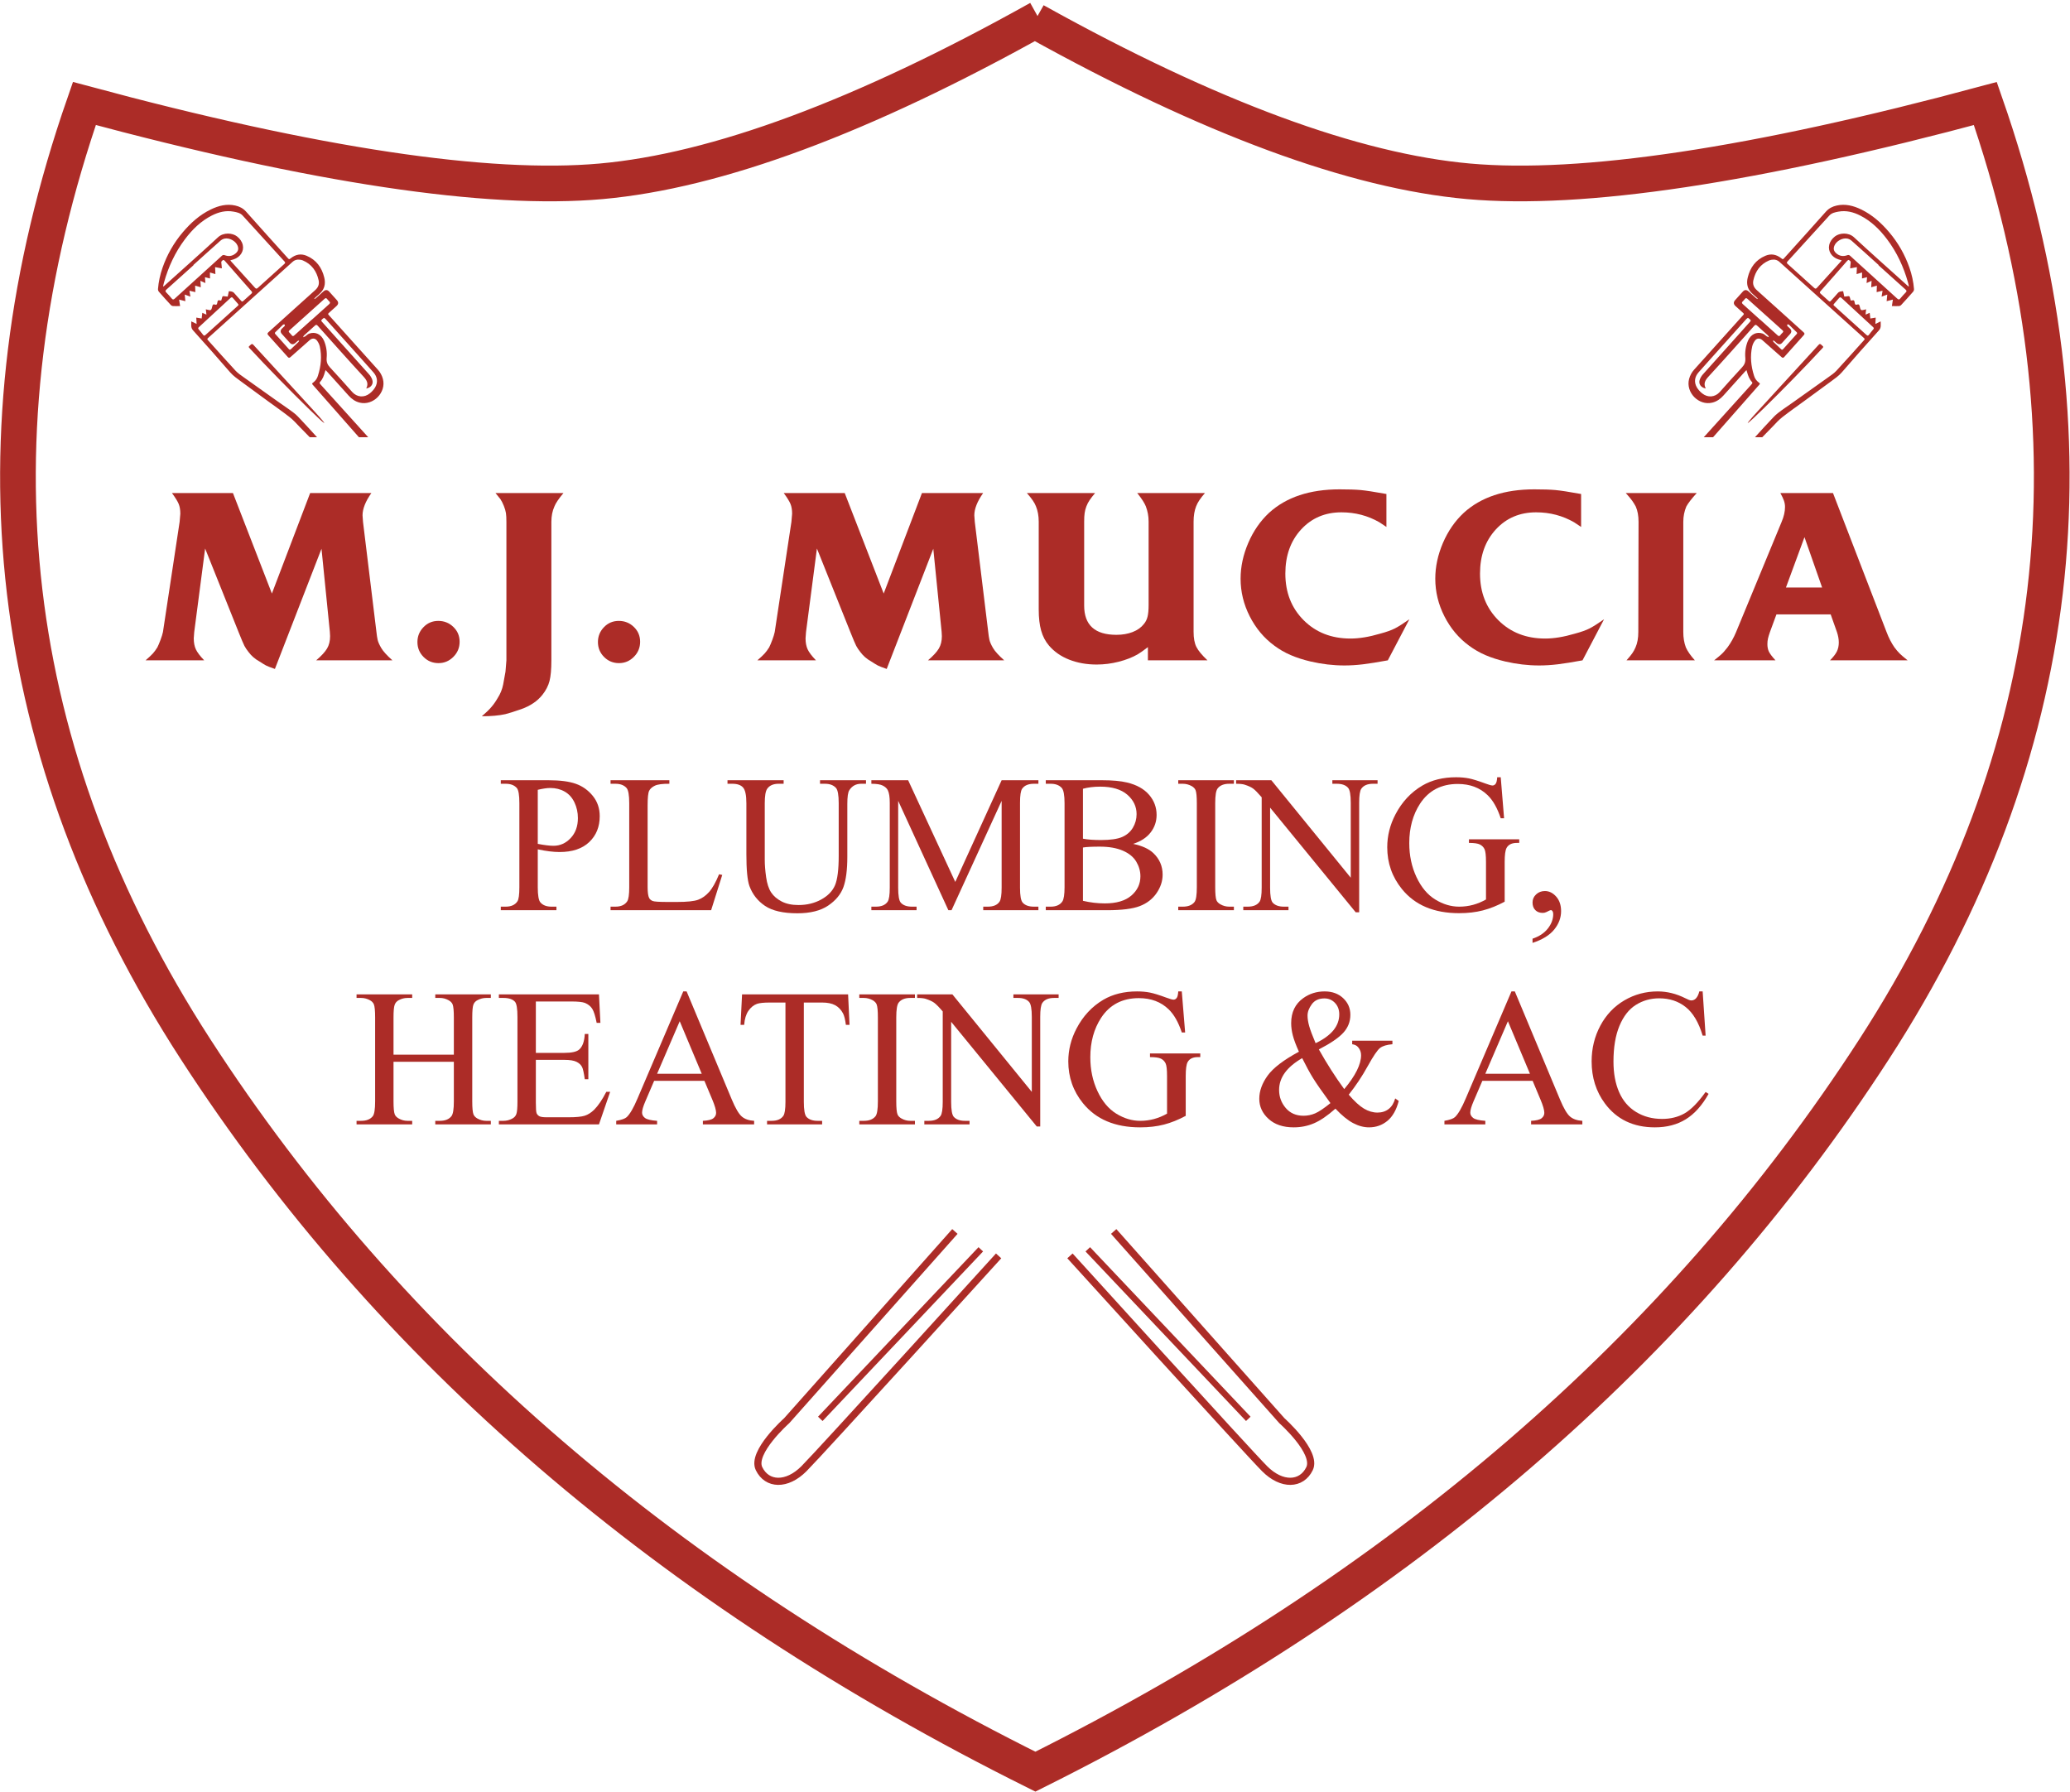 <svg width="134" height="116" viewBox="0 0 134 116" fill="none" xmlns="http://www.w3.org/2000/svg">
<g clip-path="url(#clip0_1002_50)">
<path fill-rule="evenodd" clip-rule="evenodd" d="M66.99 1.343L67.073 1.39C78.336 7.645 87.672 11.076 95.07 11.736C102.417 12.391 113.568 10.729 128.52 6.702C136.07 28.412 133.675 48.813 121.325 67.905C108.787 87.284 90.682 102.868 67.025 114.674C43.297 102.868 25.192 87.284 12.655 67.905C0.304 48.812 -2.091 28.409 5.462 6.699C20.413 10.729 31.563 12.391 38.91 11.736C46.383 11.069 55.833 7.576 67.25 1.199L66.99 1.343Z" stroke="#AC2C27" stroke-width="2.31"/>
<path d="M9.422 42.742C9.642 42.552 9.8 42.404 9.895 42.299C9.99 42.194 10.087 42.061 10.187 41.901C10.247 41.781 10.315 41.621 10.39 41.421C10.465 41.22 10.518 41.05 10.548 40.91L11.628 33.777L11.673 33.251C11.673 33.001 11.638 32.791 11.568 32.62C11.498 32.45 11.353 32.215 11.133 31.915H15.08L17.601 38.417L20.077 31.915H24.039C23.659 32.455 23.469 32.936 23.469 33.356L23.499 33.777L24.369 40.91C24.389 41.1 24.414 41.266 24.444 41.406C24.474 41.546 24.552 41.724 24.677 41.939C24.802 42.154 25.044 42.422 25.404 42.742H20.467C20.807 42.452 21.042 42.197 21.172 41.976C21.303 41.756 21.368 41.491 21.368 41.18L21.353 40.895L20.812 35.519L17.796 43.298C17.506 43.198 17.313 43.123 17.218 43.073C17.123 43.023 16.976 42.932 16.776 42.802C16.505 42.652 16.28 42.457 16.1 42.217C15.98 42.066 15.887 41.929 15.822 41.804C15.758 41.678 15.635 41.391 15.455 40.94L13.279 35.504L12.573 40.91L12.543 41.316C12.543 41.596 12.588 41.834 12.679 42.029C12.769 42.224 12.949 42.462 13.219 42.742H9.422Z" fill="#AC2C27"/>
<path d="M27.022 41.556C27.022 41.185 27.152 40.865 27.413 40.595C27.673 40.324 27.993 40.189 28.373 40.189C28.753 40.189 29.078 40.319 29.348 40.58C29.619 40.84 29.753 41.16 29.753 41.541C29.753 41.921 29.619 42.247 29.348 42.517C29.078 42.787 28.758 42.922 28.388 42.922C28.008 42.922 27.685 42.79 27.42 42.524C27.155 42.259 27.022 41.936 27.022 41.556Z" fill="#AC2C27"/>
<path d="M31.191 46.361C31.451 46.141 31.656 45.943 31.806 45.768C31.957 45.593 32.092 45.4 32.212 45.19C32.392 44.91 32.512 44.614 32.572 44.304L32.722 43.478L32.782 42.742V33.777C32.782 33.536 32.772 33.349 32.752 33.214C32.732 33.078 32.687 32.923 32.617 32.748C32.547 32.573 32.472 32.425 32.392 32.305C32.382 32.295 32.277 32.165 32.077 31.915H36.474C36.163 32.285 35.968 32.575 35.888 32.786C35.758 33.076 35.693 33.406 35.693 33.777V42.742C35.693 43.323 35.653 43.768 35.573 44.079C35.493 44.389 35.338 44.69 35.108 44.98C34.788 45.38 34.338 45.686 33.757 45.896C33.267 46.066 32.917 46.176 32.707 46.226C32.297 46.316 31.791 46.361 31.191 46.361Z" fill="#AC2C27"/>
<path d="M38.707 41.556C38.707 41.185 38.837 40.865 39.097 40.595C39.357 40.324 39.677 40.189 40.057 40.189C40.438 40.189 40.763 40.319 41.033 40.58C41.303 40.84 41.438 41.16 41.438 41.541C41.438 41.921 41.303 42.247 41.033 42.517C40.763 42.787 40.443 42.922 40.072 42.922C39.692 42.922 39.37 42.79 39.105 42.524C38.839 42.259 38.707 41.936 38.707 41.556Z" fill="#AC2C27"/>
<path d="M49.026 42.742C49.246 42.552 49.403 42.404 49.498 42.299C49.593 42.194 49.691 42.061 49.791 41.901C49.851 41.781 49.919 41.621 49.994 41.421C50.069 41.22 50.121 41.05 50.151 40.91L51.232 33.777L51.277 33.251C51.277 33.001 51.242 32.791 51.172 32.62C51.102 32.45 50.957 32.215 50.736 31.915H54.683L57.205 38.417L59.681 31.915H63.642C63.262 32.455 63.072 32.936 63.072 33.356L63.102 33.777L63.973 40.91C63.993 41.1 64.018 41.266 64.048 41.406C64.078 41.546 64.155 41.724 64.28 41.939C64.405 42.154 64.648 42.422 65.008 42.742H60.071C60.411 42.452 60.646 42.197 60.776 41.976C60.906 41.756 60.971 41.491 60.971 41.18L60.956 40.895L60.416 35.519L57.4 43.298C57.109 43.198 56.917 43.123 56.822 43.073C56.727 43.023 56.579 42.932 56.379 42.802C56.109 42.652 55.884 42.457 55.704 42.217C55.584 42.066 55.491 41.929 55.426 41.804C55.361 41.678 55.239 41.391 55.059 40.94L52.883 35.504L52.177 40.91L52.147 41.316C52.147 41.596 52.192 41.834 52.282 42.029C52.372 42.224 52.552 42.462 52.822 42.742H49.026Z" fill="#AC2C27"/>
<path d="M66.476 31.915H70.888C70.738 32.095 70.62 32.247 70.535 32.373C70.45 32.498 70.38 32.633 70.325 32.778C70.27 32.923 70.233 33.068 70.213 33.214C70.192 33.359 70.183 33.541 70.183 33.762V39.198C70.183 40.459 70.878 41.09 72.269 41.09C72.659 41.09 73.009 41.03 73.319 40.91C73.629 40.79 73.874 40.615 74.054 40.384C74.164 40.254 74.242 40.097 74.287 39.911C74.332 39.726 74.355 39.473 74.355 39.153V33.762C74.355 33.581 74.34 33.411 74.309 33.251C74.279 33.091 74.234 32.931 74.174 32.771C74.084 32.55 73.899 32.265 73.619 31.915H78.001C77.861 32.075 77.743 32.225 77.648 32.365C77.553 32.505 77.481 32.64 77.431 32.771C77.321 33.051 77.266 33.381 77.266 33.762V40.895C77.266 41.306 77.326 41.631 77.446 41.871C77.566 42.111 77.806 42.402 78.166 42.742H74.309V41.886C74.149 42.006 74.017 42.104 73.912 42.179C73.807 42.254 73.719 42.312 73.649 42.352C73.299 42.552 72.889 42.712 72.419 42.832C71.948 42.952 71.473 43.013 70.993 43.013C70.343 43.013 69.75 42.907 69.215 42.697C68.679 42.487 68.242 42.181 67.901 41.781C67.671 41.511 67.504 41.19 67.399 40.82C67.294 40.45 67.241 39.994 67.241 39.453V33.762C67.241 33.391 67.181 33.061 67.061 32.771C66.981 32.55 66.786 32.265 66.476 31.915Z" fill="#AC2C27"/>
<path d="M89.749 31.975V34.107L89.298 33.807C88.548 33.376 87.728 33.161 86.837 33.161C85.777 33.161 84.906 33.532 84.226 34.272C83.546 35.013 83.206 35.964 83.206 37.126C83.206 38.347 83.601 39.353 84.391 40.144C85.181 40.935 86.192 41.331 87.423 41.331C87.993 41.331 88.633 41.225 89.343 41.015C89.754 40.905 90.071 40.792 90.296 40.677C90.522 40.562 90.834 40.364 91.234 40.084L89.839 42.742C89.188 42.862 88.653 42.947 88.233 42.998C87.813 43.048 87.412 43.073 87.032 43.073C86.302 43.073 85.572 42.987 84.841 42.817C84.371 42.707 83.943 42.569 83.558 42.404C83.173 42.239 82.82 42.036 82.5 41.796C81.83 41.306 81.297 40.672 80.902 39.896C80.507 39.12 80.309 38.307 80.309 37.456C80.309 36.685 80.474 35.914 80.805 35.143C81.135 34.373 81.585 33.722 82.155 33.191C83.266 32.18 84.786 31.674 86.717 31.674C87.297 31.674 87.753 31.689 88.083 31.719C88.413 31.749 88.968 31.834 89.749 31.975Z" fill="#AC2C27"/>
<path d="M102.352 31.975V34.107L101.901 33.807C101.151 33.376 100.331 33.161 99.44 33.161C98.38 33.161 97.509 33.532 96.829 34.272C96.149 35.013 95.808 35.964 95.808 37.126C95.808 38.347 96.204 39.353 96.994 40.144C97.784 40.935 98.795 41.331 100.025 41.331C100.596 41.331 101.236 41.225 101.946 41.015C102.357 40.905 102.674 40.792 102.899 40.677C103.124 40.562 103.437 40.364 103.837 40.084L102.442 42.742C101.791 42.862 101.256 42.947 100.836 42.998C100.416 43.048 100.015 43.073 99.635 43.073C98.905 43.073 98.175 42.987 97.444 42.817C96.974 42.707 96.546 42.569 96.161 42.404C95.776 42.239 95.423 42.036 95.103 41.796C94.433 41.306 93.9 40.672 93.505 39.896C93.11 39.12 92.912 38.307 92.912 37.456C92.912 36.685 93.077 35.914 93.407 35.143C93.738 34.373 94.188 33.722 94.758 33.191C95.868 32.18 97.389 31.674 99.32 31.674C99.9 31.674 100.356 31.689 100.686 31.719C101.016 31.749 101.571 31.834 102.352 31.975Z" fill="#AC2C27"/>
<path d="M105.245 31.915H109.837C109.507 32.275 109.282 32.565 109.162 32.786C109.032 33.096 108.967 33.426 108.967 33.777V40.91C108.967 41.281 109.022 41.611 109.132 41.901C109.242 42.151 109.437 42.432 109.717 42.742H105.29C105.46 42.552 105.585 42.399 105.665 42.284C105.745 42.169 105.815 42.041 105.875 41.901C105.995 41.631 106.055 41.3 106.055 40.91L106.07 33.777C106.07 33.386 106.01 33.056 105.89 32.786C105.82 32.655 105.743 32.53 105.658 32.41C105.573 32.29 105.435 32.125 105.245 31.915Z" fill="#AC2C27"/>
<path d="M110.96 42.742C111.2 42.552 111.34 42.437 111.38 42.397C111.52 42.277 111.67 42.111 111.83 41.901C112.05 41.601 112.235 41.27 112.385 40.91L115.327 33.792C115.477 33.441 115.552 33.116 115.552 32.816C115.552 32.675 115.529 32.54 115.484 32.41C115.439 32.28 115.362 32.115 115.252 31.915H118.658L122.125 40.91C122.265 41.281 122.435 41.611 122.635 41.901C122.755 42.061 122.865 42.192 122.965 42.292C123.065 42.392 123.24 42.542 123.49 42.742H118.463C118.673 42.532 118.821 42.342 118.906 42.172C118.991 42.001 119.033 41.806 119.033 41.586C119.033 41.376 118.993 41.15 118.913 40.91L118.508 39.769H114.996L114.576 40.91C114.516 41.08 114.474 41.22 114.449 41.331C114.424 41.441 114.411 41.561 114.411 41.691C114.411 41.881 114.444 42.044 114.509 42.179C114.574 42.314 114.716 42.502 114.936 42.742H110.96ZM116.812 34.768L115.612 38.027H117.953L116.812 34.768Z" fill="#AC2C27"/>
<path d="M34.812 54.975V57.426C34.812 57.955 34.87 58.284 34.985 58.412C35.142 58.594 35.38 58.685 35.698 58.685H36.021V58.915H32.419V58.685H32.735C33.09 58.685 33.344 58.57 33.497 58.338C33.58 58.21 33.621 57.906 33.621 57.426V51.991C33.621 51.461 33.566 51.132 33.454 51.004C33.293 50.822 33.053 50.731 32.735 50.731H32.419V50.502H35.5C36.252 50.502 36.846 50.579 37.279 50.734C37.714 50.889 38.079 51.151 38.377 51.519C38.675 51.887 38.823 52.324 38.823 52.828C38.823 53.515 38.597 54.073 38.144 54.504C37.692 54.934 37.052 55.149 36.225 55.149C36.023 55.149 35.804 55.134 35.568 55.105C35.333 55.076 35.08 55.033 34.812 54.975ZM34.812 54.621C35.031 54.663 35.225 54.694 35.395 54.714C35.564 54.735 35.709 54.745 35.829 54.745C36.258 54.745 36.63 54.579 36.942 54.246C37.254 53.913 37.41 53.482 37.41 52.952C37.41 52.588 37.335 52.25 37.187 51.938C37.038 51.626 36.827 51.392 36.554 51.237C36.281 51.082 35.971 51.004 35.624 51.004C35.413 51.004 35.142 51.043 34.812 51.122V54.621Z" fill="#AC2C27"/>
<path d="M46.549 56.588L46.754 56.632L46.034 58.915H39.524V58.685H39.84C40.196 58.685 40.45 58.57 40.603 58.338C40.69 58.206 40.733 57.9 40.733 57.42V51.991C40.733 51.465 40.675 51.136 40.559 51.004C40.398 50.822 40.158 50.731 39.84 50.731H39.524V50.502H43.331V50.731C42.885 50.727 42.571 50.768 42.392 50.855C42.212 50.942 42.089 51.052 42.023 51.184C41.957 51.316 41.923 51.633 41.923 52.133V57.42C41.923 57.763 41.957 57.999 42.023 58.127C42.072 58.214 42.149 58.278 42.252 58.319C42.355 58.361 42.678 58.381 43.219 58.381H43.833C44.478 58.381 44.931 58.334 45.191 58.239C45.452 58.144 45.689 57.975 45.904 57.733C46.119 57.491 46.334 57.109 46.549 56.588Z" fill="#AC2C27"/>
<path d="M53.084 50.731V50.502H56.06V50.731H55.744C55.413 50.731 55.159 50.87 54.981 51.147C54.894 51.275 54.851 51.573 54.851 52.04V55.453C54.851 56.297 54.767 56.951 54.6 57.417C54.432 57.882 54.104 58.281 53.614 58.614C53.124 58.947 52.458 59.114 51.614 59.114C50.697 59.114 50 58.954 49.525 58.636C49.05 58.317 48.713 57.889 48.514 57.351C48.382 56.983 48.316 56.292 48.316 55.279V51.991C48.316 51.474 48.245 51.134 48.102 50.973C47.959 50.812 47.729 50.731 47.411 50.731H47.094V50.502H50.728V50.731H50.405C50.058 50.731 49.81 50.841 49.661 51.06C49.558 51.209 49.506 51.519 49.506 51.991V55.657C49.506 55.984 49.536 56.359 49.596 56.781C49.656 57.203 49.765 57.531 49.922 57.767C50.079 58.003 50.305 58.197 50.601 58.35C50.896 58.503 51.259 58.58 51.689 58.58C52.239 58.58 52.73 58.46 53.165 58.22C53.599 57.98 53.895 57.673 54.054 57.299C54.213 56.924 54.293 56.29 54.293 55.397V51.991C54.293 51.465 54.235 51.136 54.119 51.004C53.958 50.822 53.718 50.731 53.4 50.731H53.084Z" fill="#AC2C27"/>
<path d="M61.392 58.915L58.143 51.836V57.457C58.143 57.974 58.199 58.297 58.311 58.425C58.464 58.599 58.706 58.685 59.036 58.685H59.334V58.915H56.407V58.685H56.705C57.06 58.685 57.313 58.578 57.461 58.363C57.552 58.23 57.598 57.928 57.598 57.457V51.96C57.598 51.587 57.556 51.318 57.474 51.153C57.416 51.033 57.309 50.933 57.154 50.852C56.999 50.771 56.75 50.731 56.407 50.731V50.502H58.788L61.839 57.085L64.84 50.502H67.221V50.731H66.929C66.57 50.731 66.315 50.839 66.167 51.054C66.076 51.186 66.03 51.488 66.03 51.96V57.457C66.03 57.974 66.088 58.297 66.204 58.425C66.357 58.599 66.599 58.685 66.929 58.685H67.221V58.915H63.649V58.685H63.947C64.306 58.685 64.559 58.578 64.703 58.363C64.794 58.23 64.84 57.928 64.84 57.457V51.836L61.597 58.915H61.392Z" fill="#AC2C27"/>
<path d="M73.353 54.621C73.936 54.745 74.372 54.944 74.661 55.217C75.062 55.598 75.262 56.063 75.262 56.613C75.262 57.031 75.13 57.431 74.866 57.814C74.601 58.196 74.238 58.475 73.777 58.651C73.317 58.827 72.613 58.915 71.666 58.915H67.698V58.685H68.014C68.366 58.685 68.618 58.574 68.771 58.35C68.866 58.206 68.913 57.897 68.913 57.426V51.991C68.913 51.469 68.853 51.141 68.734 51.004C68.572 50.822 68.333 50.731 68.014 50.731H67.698V50.502H71.331C72.009 50.502 72.553 50.551 72.962 50.65C73.582 50.799 74.055 51.063 74.382 51.441C74.709 51.82 74.872 52.255 74.872 52.748C74.872 53.169 74.744 53.547 74.487 53.88C74.231 54.213 73.853 54.46 73.353 54.621ZM70.104 54.286C70.257 54.315 70.431 54.337 70.628 54.352C70.824 54.366 71.04 54.373 71.276 54.373C71.879 54.373 72.333 54.308 72.637 54.178C72.94 54.047 73.173 53.848 73.334 53.579C73.495 53.31 73.576 53.016 73.576 52.698C73.576 52.206 73.376 51.786 72.975 51.438C72.573 51.091 71.989 50.917 71.22 50.917C70.806 50.917 70.434 50.963 70.104 51.054V54.286ZM70.104 58.307C70.583 58.419 71.056 58.474 71.524 58.474C72.272 58.474 72.842 58.306 73.235 57.969C73.628 57.632 73.824 57.215 73.824 56.718C73.824 56.392 73.735 56.077 73.557 55.775C73.38 55.474 73.09 55.236 72.689 55.062C72.288 54.888 71.792 54.801 71.201 54.801C70.945 54.801 70.726 54.805 70.544 54.814C70.362 54.822 70.215 54.837 70.104 54.857V58.307Z" fill="#AC2C27"/>
<path d="M79.875 58.685V58.915H76.273V58.685H76.571C76.918 58.685 77.17 58.584 77.327 58.381C77.426 58.249 77.476 57.931 77.476 57.426V51.991C77.476 51.565 77.449 51.283 77.395 51.147C77.354 51.043 77.269 50.954 77.141 50.88C76.959 50.781 76.769 50.731 76.571 50.731H76.273V50.502H79.875V50.731H79.572C79.228 50.731 78.978 50.832 78.821 51.035C78.718 51.167 78.666 51.486 78.666 51.991V57.426C78.666 57.852 78.693 58.133 78.747 58.27C78.788 58.373 78.875 58.462 79.007 58.536C79.185 58.636 79.373 58.685 79.572 58.685H79.875Z" fill="#AC2C27"/>
<path d="M80.018 50.502H82.3L87.44 56.812V51.96C87.44 51.443 87.382 51.12 87.266 50.992C87.113 50.818 86.871 50.731 86.541 50.731H86.249V50.502H89.176V50.731H88.878C88.523 50.731 88.271 50.839 88.122 51.054C88.031 51.186 87.985 51.488 87.985 51.96V59.051H87.762L82.219 52.276V57.457C82.219 57.974 82.275 58.297 82.386 58.425C82.544 58.599 82.785 58.685 83.112 58.685H83.41V58.915H80.483V58.685H80.774C81.134 58.685 81.388 58.578 81.537 58.363C81.628 58.23 81.674 57.928 81.674 57.457V51.606C81.43 51.321 81.245 51.132 81.119 51.041C80.993 50.95 80.808 50.865 80.564 50.787C80.444 50.75 80.262 50.731 80.018 50.731V50.502Z" fill="#AC2C27"/>
<path d="M97.149 50.309L97.366 52.965H97.149C96.93 52.303 96.647 51.804 96.3 51.469C95.8 50.985 95.157 50.743 94.372 50.743C93.301 50.743 92.487 51.167 91.929 52.015C91.462 52.731 91.228 53.583 91.228 54.572C91.228 55.374 91.383 56.106 91.693 56.768C92.003 57.43 92.409 57.915 92.912 58.223C93.414 58.531 93.929 58.685 94.459 58.685C94.769 58.685 95.068 58.646 95.358 58.568C95.647 58.489 95.926 58.373 96.195 58.22V55.788C96.195 55.366 96.162 55.09 96.098 54.959C96.034 54.829 95.935 54.73 95.801 54.662C95.666 54.593 95.43 54.559 95.091 54.559V54.324H98.346V54.559H98.191C97.869 54.559 97.647 54.667 97.528 54.882C97.445 55.035 97.404 55.337 97.404 55.788V58.363C96.928 58.619 96.459 58.807 95.996 58.927C95.533 59.047 95.019 59.107 94.452 59.107C92.828 59.107 91.594 58.586 90.751 57.544C90.118 56.762 89.802 55.86 89.802 54.839C89.802 54.098 89.98 53.389 90.335 52.71C90.757 51.904 91.336 51.283 92.071 50.849C92.687 50.489 93.415 50.309 94.254 50.309C94.56 50.309 94.838 50.334 95.088 50.383C95.338 50.433 95.692 50.543 96.151 50.712C96.383 50.799 96.538 50.843 96.616 50.843C96.695 50.843 96.762 50.806 96.818 50.734C96.874 50.662 96.908 50.52 96.92 50.309H97.149Z" fill="#AC2C27"/>
<path d="M99.208 61.031V60.758C99.634 60.617 99.963 60.399 100.197 60.103C100.43 59.807 100.547 59.494 100.547 59.163C100.547 59.085 100.529 59.018 100.491 58.965C100.462 58.927 100.433 58.909 100.405 58.909C100.359 58.909 100.26 58.95 100.107 59.033C100.033 59.07 99.954 59.089 99.871 59.089C99.669 59.089 99.508 59.029 99.388 58.909C99.268 58.789 99.208 58.623 99.208 58.412C99.208 58.21 99.285 58.036 99.44 57.891C99.595 57.746 99.784 57.674 100.008 57.674C100.281 57.674 100.523 57.793 100.736 58.031C100.949 58.269 101.056 58.584 101.056 58.977C101.056 59.403 100.908 59.799 100.612 60.165C100.317 60.531 99.849 60.82 99.208 61.031Z" fill="#AC2C27"/>
<path d="M25.474 68.266H29.38V65.859C29.38 65.429 29.353 65.146 29.3 65.009C29.258 64.906 29.172 64.817 29.039 64.742C28.861 64.643 28.674 64.593 28.475 64.593H28.177V64.364H31.774V64.593H31.476C31.278 64.593 31.09 64.641 30.912 64.736C30.779 64.802 30.69 64.903 30.642 65.037C30.595 65.171 30.571 65.445 30.571 65.859V71.288C30.571 71.714 30.598 71.996 30.651 72.132C30.693 72.235 30.777 72.324 30.906 72.399C31.087 72.498 31.278 72.548 31.476 72.548H31.774V72.777H28.177V72.548H28.475C28.818 72.548 29.068 72.446 29.225 72.244C29.329 72.111 29.38 71.793 29.38 71.288V68.726H25.474V71.288C25.474 71.714 25.501 71.996 25.555 72.132C25.596 72.235 25.683 72.324 25.815 72.399C25.993 72.498 26.181 72.548 26.379 72.548H26.683V72.777H23.081V72.548H23.378C23.726 72.548 23.978 72.446 24.135 72.244C24.234 72.111 24.284 71.793 24.284 71.288V65.859C24.284 65.429 24.257 65.146 24.203 65.009C24.162 64.906 24.077 64.817 23.949 64.742C23.767 64.643 23.577 64.593 23.378 64.593H23.081V64.364H26.683V64.593H26.379C26.181 64.593 25.993 64.641 25.815 64.736C25.687 64.802 25.598 64.903 25.549 65.037C25.499 65.171 25.474 65.445 25.474 65.859V68.266Z" fill="#AC2C27"/>
<path d="M34.688 64.823V68.149H36.535C37.015 68.149 37.335 68.076 37.496 67.931C37.711 67.741 37.831 67.406 37.856 66.926H38.086V69.855H37.856C37.798 69.445 37.74 69.183 37.682 69.067C37.608 68.922 37.486 68.808 37.317 68.726C37.147 68.643 36.887 68.602 36.535 68.602H34.688V71.375C34.688 71.747 34.704 71.974 34.737 72.055C34.77 72.135 34.828 72.199 34.911 72.247C34.994 72.294 35.151 72.318 35.382 72.318H36.808C37.284 72.318 37.629 72.285 37.844 72.219C38.059 72.153 38.265 72.022 38.464 71.828C38.72 71.572 38.983 71.185 39.251 70.668H39.499L38.774 72.777H32.294V72.548H32.592C32.791 72.548 32.978 72.5 33.156 72.405C33.288 72.339 33.378 72.24 33.426 72.107C33.474 71.975 33.497 71.704 33.497 71.294V65.828C33.497 65.294 33.444 64.966 33.336 64.841C33.187 64.676 32.939 64.593 32.592 64.593H32.294V64.364H38.774L38.867 66.207H38.625C38.538 65.764 38.442 65.46 38.337 65.294C38.231 65.129 38.075 65.003 37.868 64.916C37.703 64.854 37.412 64.823 36.994 64.823H34.688Z" fill="#AC2C27"/>
<path d="M45.6 69.96H42.345L41.775 71.288C41.634 71.615 41.564 71.859 41.564 72.02C41.564 72.148 41.625 72.261 41.747 72.358C41.869 72.456 42.132 72.519 42.537 72.548V72.777H39.89V72.548C40.241 72.486 40.468 72.405 40.572 72.306C40.783 72.107 41.016 71.704 41.272 71.096L44.23 64.171H44.447L47.373 71.17C47.609 71.733 47.823 72.098 48.015 72.265C48.207 72.433 48.475 72.527 48.818 72.548V72.777H45.501V72.548C45.836 72.531 46.062 72.475 46.18 72.38C46.298 72.285 46.357 72.169 46.357 72.033C46.357 71.851 46.274 71.563 46.109 71.17L45.6 69.96ZM45.427 69.501L44.001 66.101L42.537 69.501H45.427Z" fill="#AC2C27"/>
<path d="M54.901 64.364L54.994 66.337H54.758C54.713 65.989 54.651 65.741 54.572 65.592C54.444 65.352 54.273 65.175 54.06 65.062C53.848 64.948 53.568 64.891 53.22 64.891H52.036V71.319C52.036 71.836 52.092 72.159 52.203 72.287C52.361 72.461 52.602 72.548 52.929 72.548H53.22V72.777H49.655V72.548H49.953C50.308 72.548 50.56 72.44 50.709 72.225C50.8 72.093 50.846 71.791 50.846 71.319V64.891H49.835C49.442 64.891 49.163 64.92 48.998 64.978C48.783 65.057 48.599 65.208 48.446 65.431C48.293 65.654 48.202 65.956 48.173 66.337H47.938L48.037 64.364H54.901Z" fill="#AC2C27"/>
<path d="M59.228 72.548V72.777H55.626V72.548H55.924C56.271 72.548 56.523 72.446 56.68 72.244C56.779 72.111 56.829 71.793 56.829 71.288V65.853C56.829 65.427 56.802 65.146 56.748 65.009C56.707 64.906 56.622 64.817 56.494 64.742C56.312 64.643 56.122 64.593 55.924 64.593H55.626V64.364H59.228V64.593H58.925C58.582 64.593 58.331 64.695 58.174 64.897C58.071 65.03 58.019 65.348 58.019 65.853V71.288C58.019 71.714 58.046 71.996 58.1 72.132C58.141 72.235 58.228 72.324 58.36 72.399C58.538 72.498 58.726 72.548 58.925 72.548H59.228Z" fill="#AC2C27"/>
<path d="M59.371 64.364H61.653L66.793 70.674V65.822C66.793 65.305 66.735 64.982 66.619 64.854C66.466 64.68 66.225 64.593 65.894 64.593H65.602V64.364H68.529V64.593H68.231C67.876 64.593 67.624 64.701 67.475 64.916C67.384 65.048 67.338 65.35 67.338 65.822V72.914H67.115L61.572 66.138V71.319C61.572 71.836 61.628 72.159 61.74 72.287C61.897 72.461 62.139 72.548 62.465 72.548H62.763V72.777H59.836V72.548H60.127C60.487 72.548 60.741 72.44 60.89 72.225C60.981 72.093 61.027 71.791 61.027 71.319V65.468C60.783 65.183 60.598 64.995 60.472 64.904C60.346 64.813 60.161 64.728 59.917 64.649C59.797 64.612 59.615 64.593 59.371 64.593V64.364Z" fill="#AC2C27"/>
<path d="M76.502 64.171L76.719 66.827H76.502C76.283 66.165 76 65.667 75.653 65.332C75.153 64.848 74.51 64.606 73.725 64.606C72.654 64.606 71.84 65.03 71.282 65.878C70.815 66.593 70.581 67.445 70.581 68.434C70.581 69.237 70.736 69.969 71.046 70.63C71.356 71.292 71.762 71.777 72.264 72.085C72.767 72.394 73.282 72.548 73.811 72.548C74.121 72.548 74.421 72.508 74.71 72.43C75 72.351 75.279 72.235 75.548 72.082V69.65C75.548 69.228 75.516 68.952 75.451 68.822C75.387 68.692 75.288 68.592 75.154 68.524C75.019 68.456 74.783 68.422 74.444 68.422V68.186H77.699V68.422H77.544C77.222 68.422 77.001 68.529 76.881 68.744C76.798 68.897 76.757 69.199 76.757 69.65V72.225C76.281 72.481 75.812 72.67 75.349 72.79C74.886 72.91 74.372 72.97 73.805 72.97C72.181 72.97 70.947 72.448 70.104 71.406C69.471 70.624 69.155 69.722 69.155 68.701C69.155 67.96 69.333 67.251 69.688 66.573C70.11 65.766 70.689 65.145 71.424 64.711C72.04 64.351 72.768 64.171 73.607 64.171C73.913 64.171 74.191 64.196 74.441 64.246C74.691 64.296 75.045 64.405 75.504 64.575C75.736 64.662 75.891 64.705 75.969 64.705C76.048 64.705 76.115 64.669 76.171 64.596C76.227 64.524 76.261 64.382 76.273 64.171H76.502Z" fill="#AC2C27"/>
<path d="M87.533 67.361H90.137V67.59C89.777 67.619 89.512 67.699 89.34 67.829C89.169 67.959 88.901 68.353 88.537 69.011C88.174 69.669 87.764 70.283 87.31 70.854C87.677 71.284 88.006 71.585 88.295 71.757C88.585 71.928 88.876 72.014 89.17 72.014C89.455 72.014 89.697 71.936 89.895 71.781C90.094 71.626 90.234 71.398 90.317 71.096L90.546 71.263C90.393 71.847 90.147 72.277 89.808 72.554C89.469 72.831 89.075 72.97 88.624 72.97C88.285 72.97 87.941 72.878 87.592 72.694C87.242 72.509 86.861 72.198 86.448 71.76C85.935 72.215 85.473 72.53 85.062 72.706C84.651 72.882 84.212 72.97 83.744 72.97C83.062 72.97 82.521 72.788 82.12 72.424C81.719 72.06 81.519 71.625 81.519 71.121C81.519 70.62 81.698 70.121 82.058 69.622C82.418 69.124 83.093 68.608 84.085 68.074C83.891 67.644 83.759 67.291 83.689 67.016C83.618 66.741 83.583 66.478 83.583 66.225C83.583 65.518 83.844 64.978 84.364 64.606C84.769 64.316 85.23 64.171 85.747 64.171C86.239 64.171 86.64 64.317 86.95 64.609C87.26 64.9 87.415 65.259 87.415 65.685C87.415 66.124 87.265 66.508 86.965 66.839C86.666 67.17 86.136 67.532 85.375 67.925C85.9 68.86 86.448 69.716 87.018 70.494C87.746 69.625 88.109 68.893 88.109 68.297C88.109 68.107 88.047 67.938 87.923 67.789C87.832 67.677 87.702 67.611 87.533 67.59V67.361ZM85.164 67.522C85.677 67.278 86.06 67.001 86.314 66.691C86.569 66.38 86.696 66.035 86.696 65.654C86.696 65.356 86.604 65.11 86.42 64.916C86.236 64.722 86.007 64.624 85.735 64.624C85.375 64.624 85.103 64.749 84.919 65C84.735 65.25 84.643 65.495 84.643 65.735C84.643 65.938 84.679 66.164 84.749 66.414C84.819 66.665 84.958 67.034 85.164 67.522ZM86.125 71.4C85.58 70.655 85.201 70.111 84.991 69.768C84.78 69.425 84.548 68.999 84.296 68.49C83.8 68.775 83.427 69.09 83.177 69.433C82.927 69.776 82.802 70.148 82.802 70.55C82.802 70.992 82.945 71.381 83.23 71.716C83.515 72.051 83.899 72.219 84.383 72.219C84.643 72.219 84.894 72.167 85.136 72.064C85.378 71.96 85.708 71.739 86.125 71.4Z" fill="#AC2C27"/>
<path d="M99.214 69.96H95.959L95.388 71.288C95.248 71.615 95.178 71.859 95.178 72.02C95.178 72.148 95.239 72.261 95.361 72.358C95.483 72.456 95.746 72.519 96.151 72.548V72.777H93.504V72.548C93.855 72.486 94.082 72.405 94.186 72.306C94.396 72.107 94.63 71.704 94.886 71.096L97.844 64.171H98.061L100.987 71.17C101.223 71.733 101.437 72.098 101.629 72.265C101.821 72.433 102.089 72.527 102.432 72.548V72.777H99.115V72.548C99.45 72.531 99.676 72.475 99.794 72.38C99.912 72.285 99.971 72.169 99.971 72.033C99.971 71.851 99.888 71.563 99.722 71.17L99.214 69.96ZM99.04 69.501L97.614 66.101L96.151 69.501H99.04Z" fill="#AC2C27"/>
<path d="M110.22 64.171L110.412 67.032H110.22C109.963 66.175 109.597 65.559 109.122 65.183C108.647 64.806 108.076 64.618 107.411 64.618C106.853 64.618 106.349 64.76 105.898 65.043C105.447 65.326 105.093 65.778 104.835 66.399C104.576 67.019 104.447 67.791 104.447 68.713C104.447 69.474 104.569 70.134 104.813 70.692C105.057 71.251 105.424 71.679 105.913 71.977C106.403 72.275 106.962 72.424 107.591 72.424C108.136 72.424 108.618 72.307 109.035 72.073C109.453 71.839 109.912 71.375 110.412 70.68L110.604 70.804C110.182 71.553 109.69 72.101 109.128 72.448C108.566 72.796 107.899 72.97 107.126 72.97C105.733 72.97 104.654 72.453 103.889 71.418C103.319 70.649 103.033 69.743 103.033 68.701C103.033 67.861 103.222 67.09 103.598 66.386C103.974 65.683 104.492 65.138 105.151 64.751C105.81 64.365 106.53 64.171 107.312 64.171C107.919 64.171 108.519 64.32 109.11 64.618C109.283 64.709 109.407 64.755 109.482 64.755C109.593 64.755 109.69 64.715 109.773 64.637C109.881 64.525 109.957 64.37 110.003 64.171H110.22Z" fill="#AC2C27"/>
<path d="M72.093 79.709L82.981 91.956C82.981 91.956 85.288 94.004 84.771 95.064C84.254 96.125 82.976 96.181 81.864 95.064C80.751 93.948 69.263 81.289 69.263 81.289" stroke="#AC2C27" stroke-width="0.462"/>
<path d="M80.807 91.838C73.88 84.522 70.417 80.864 70.417 80.864" stroke="#AC2C27" stroke-width="0.404"/>
<path d="M61.815 79.709L50.927 91.956C50.927 91.956 48.62 94.004 49.137 95.064C49.654 96.125 50.932 96.181 52.044 95.064C53.157 93.948 64.645 81.289 64.645 81.289" stroke="#AC2C27" stroke-width="0.462"/>
<path d="M53.102 91.838C60.028 84.522 63.491 80.864 63.491 80.864" stroke="#AC2C27" stroke-width="0.404"/>
<path d="M113.057 23.955C113.015 23.996 112.985 24.023 112.959 24.052C112.491 24.572 112.027 25.094 111.556 25.611C111.362 25.826 111.132 25.991 110.842 26.061C109.968 26.275 109.11 25.4 109.342 24.529C109.401 24.306 109.512 24.1 109.666 23.929C110.715 22.762 111.764 21.596 112.813 20.43C112.912 20.321 112.912 20.32 112.801 20.22C112.65 20.084 112.5 19.949 112.349 19.813C112.213 19.69 112.203 19.561 112.321 19.428C112.484 19.243 112.651 19.061 112.817 18.877C112.931 18.75 113.053 18.742 113.185 18.856C113.352 19 113.513 19.151 113.677 19.298C113.705 19.32 113.734 19.339 113.765 19.357L113.786 19.333C113.757 19.302 113.728 19.271 113.697 19.241C113.56 19.112 113.404 18.998 113.291 18.852C113.086 18.587 113.064 18.275 113.138 17.965C113.295 17.316 113.654 16.819 114.282 16.555C114.643 16.402 114.99 16.465 115.304 16.714C115.413 16.8 115.415 16.799 115.51 16.693C116.411 15.693 117.314 14.696 118.208 13.689C118.399 13.478 118.629 13.364 118.896 13.304C119.453 13.179 119.978 13.313 120.483 13.558C121.203 13.906 121.784 14.428 122.296 15.033C122.872 15.711 123.316 16.489 123.606 17.326C123.765 17.776 123.865 18.244 123.903 18.717C123.905 18.774 123.887 18.831 123.851 18.875C123.592 19.171 123.329 19.463 123.062 19.751C123.027 19.786 122.979 19.807 122.929 19.811C122.782 19.817 122.636 19.812 122.471 19.81L122.534 19.391L122.13 19.494L122.171 19.066L121.804 19.2C121.825 19.068 121.843 18.955 121.866 18.818L121.483 18.908L121.498 18.488C121.369 18.525 121.261 18.556 121.131 18.593L121.155 18.176L120.832 18.322L120.861 17.942L120.535 18.024C120.536 17.888 120.537 17.771 120.539 17.637L120.185 17.742L120.205 17.29L119.768 17.371C119.779 17.243 119.783 17.128 119.801 17.016C119.82 16.904 119.743 16.87 119.677 16.828C119.662 16.818 119.605 16.852 119.581 16.879C119.273 17.228 118.967 17.581 118.66 17.931C118.392 18.237 118.124 18.544 117.851 18.846C117.789 18.915 117.795 18.956 117.864 19.016C118.039 19.167 118.211 19.322 118.379 19.479C118.435 19.53 118.47 19.527 118.517 19.473C118.664 19.306 118.822 19.148 118.962 18.976C119.057 18.859 119.18 18.857 119.315 18.848L119.388 19.197C119.472 19.189 119.552 19.186 119.629 19.171C119.707 19.157 119.733 19.184 119.749 19.253C119.765 19.321 119.789 19.386 119.807 19.447C119.814 19.45 119.822 19.452 119.83 19.453C119.891 19.449 119.97 19.419 120.007 19.444C120.048 19.476 120.058 19.558 120.067 19.619C120.083 19.729 120.141 19.743 120.227 19.712C120.313 19.68 120.353 19.713 120.379 19.798C120.405 19.892 120.42 20.023 120.485 20.062C120.55 20.102 120.667 20.043 120.805 20.021C120.798 20.08 120.789 20.131 120.783 20.184C120.778 20.236 120.774 20.288 120.767 20.364C120.876 20.317 120.945 20.287 121.033 20.248L121.075 20.615L121.423 20.558L121.401 20.969C121.533 20.905 121.628 20.858 121.744 20.802C121.738 21.016 121.797 21.2 121.632 21.383C120.82 22.28 120.021 23.189 119.226 24.103C119.022 24.339 118.77 24.508 118.526 24.69C117.949 25.115 117.371 25.537 116.793 25.96C116.321 26.305 115.841 26.639 115.381 26.999C115.152 27.177 114.954 27.396 114.754 27.608C114.596 27.774 114.371 28.005 114.077 28.301L110.291 28.302C111.862 26.567 112.875 25.446 113.331 24.938C113.366 24.904 113.398 24.867 113.425 24.827C113.438 24.804 113.44 24.755 113.424 24.739C113.241 24.55 113.161 24.315 113.092 24.072L113.057 23.955ZM113.606 28.301C114.006 27.857 114.333 27.501 114.587 27.233C114.746 27.064 114.903 26.887 115.084 26.744C115.397 26.501 115.729 26.283 116.053 26.054C116.82 25.51 117.591 24.964 118.357 24.415C118.537 24.287 118.727 24.16 118.875 24C119.471 23.357 120.052 22.701 120.639 22.049C120.733 21.944 120.733 21.944 120.624 21.846C118.812 20.214 117.001 18.582 115.191 16.95C115.079 16.845 114.928 16.791 114.776 16.805C114.692 16.807 114.609 16.823 114.53 16.853C113.956 17.097 113.632 17.548 113.502 18.145C113.449 18.395 113.524 18.6 113.73 18.784C114.742 19.684 115.742 20.598 116.749 21.502C116.828 21.573 116.833 21.619 116.762 21.697C116.339 22.163 115.919 22.632 115.503 23.104C115.437 23.177 115.395 23.173 115.324 23.112C114.913 22.745 114.498 22.383 114.085 22.018C113.925 21.877 113.734 21.877 113.609 22.044C113.522 22.157 113.461 22.286 113.427 22.425C113.285 23.061 113.347 23.692 113.546 24.316C113.594 24.487 113.697 24.639 113.84 24.748C113.951 24.83 113.947 24.836 113.854 24.939L110.894 28.302L113.606 28.301ZM119.221 16.85C119.139 16.827 119.072 16.809 119.006 16.788C118.573 16.648 118.319 16.252 118.414 15.852C118.468 15.624 118.601 15.447 118.786 15.302C119.078 15.074 119.654 15.022 120.017 15.359C121.135 16.394 122.277 17.404 123.409 18.424L123.539 18.541L123.572 18.523C123.553 18.444 123.535 18.364 123.513 18.285C123.23 17.274 122.794 16.331 122.156 15.485C121.681 14.855 121.128 14.309 120.415 13.949C119.972 13.724 119.507 13.608 119.014 13.698C118.8 13.736 118.577 13.781 118.426 13.946C117.519 14.935 116.619 15.931 115.714 16.923C115.659 16.985 115.652 17.022 115.722 17.084C116.295 17.598 116.867 18.114 117.438 18.633C117.516 18.704 117.558 18.696 117.624 18.623C118.131 18.06 118.641 17.5 119.151 16.939C119.173 16.914 119.192 16.887 119.221 16.85ZM110.421 25.146C110.093 25.088 109.931 24.832 110.038 24.559C110.083 24.442 110.147 24.334 110.229 24.24C110.852 23.538 111.482 22.841 112.11 22.143C112.501 21.709 112.891 21.273 113.279 20.837C113.306 20.808 113.344 20.749 113.335 20.736C113.288 20.675 113.231 20.622 113.167 20.58C113.148 20.569 113.083 20.612 113.054 20.644C112.247 21.541 111.441 22.439 110.636 23.338C110.408 23.591 110.18 23.845 109.955 24.101C109.698 24.392 109.649 24.74 109.848 25.081C109.939 25.227 110.055 25.357 110.192 25.464C110.555 25.756 111.02 25.714 111.326 25.375C111.805 24.842 112.277 24.302 112.767 23.781C112.934 23.603 113.001 23.43 112.983 23.18C112.947 22.796 113.004 22.412 113.151 22.06C113.334 21.639 113.707 21.452 114.108 21.591C114.208 21.624 114.284 21.715 114.376 21.776C114.419 21.798 114.464 21.816 114.51 21.829C114.489 21.788 114.478 21.738 114.444 21.707C114.213 21.496 113.975 21.293 113.747 21.079C113.664 21.002 113.622 21.017 113.554 21.093C112.574 22.189 111.598 23.29 110.602 24.372C110.389 24.606 110.253 24.819 110.421 25.146ZM121.601 17.166L121.612 17.153C121.032 16.63 120.453 16.105 119.867 15.586C119.79 15.518 119.698 15.47 119.6 15.446C119.278 15.374 118.873 15.599 118.749 15.902C118.666 16.108 118.708 16.262 118.883 16.408C119.096 16.584 119.33 16.61 119.578 16.52C119.645 16.488 119.725 16.506 119.775 16.563C119.934 16.715 120.099 16.861 120.263 17.009C121.116 17.783 121.97 18.555 122.82 19.331C122.903 19.405 122.948 19.4 123.014 19.32C123.124 19.186 123.241 19.056 123.363 18.933C123.436 18.859 123.435 18.814 123.353 18.741C122.766 18.218 122.184 17.692 121.601 17.166ZM119.789 20.747C120.135 21.058 120.48 21.369 120.826 21.68C120.894 21.741 120.932 21.738 120.984 21.669C121.073 21.549 121.168 21.433 121.264 21.319C121.308 21.267 121.315 21.231 121.259 21.179C120.573 20.549 119.89 19.918 119.207 19.286C119.139 19.225 119.099 19.232 119.046 19.297C118.954 19.41 118.854 19.517 118.758 19.627C118.662 19.737 118.666 19.733 118.769 19.825L119.789 20.747ZM113.945 20.697L113.949 20.693C114.324 21.03 114.699 21.368 115.073 21.705C115.14 21.765 115.187 21.775 115.244 21.699C115.29 21.638 115.341 21.581 115.397 21.529C115.457 21.471 115.445 21.429 115.385 21.375C114.63 20.701 113.877 20.024 113.125 19.347C113.059 19.287 113.011 19.275 112.954 19.352C112.913 19.407 112.866 19.459 112.815 19.507C112.739 19.576 112.754 19.626 112.829 19.693C113.201 20.027 113.573 20.362 113.945 20.697ZM115.864 22.113C116.008 21.953 116.152 21.793 116.296 21.633C116.335 21.59 116.359 21.554 116.303 21.5C116.134 21.338 115.97 21.17 115.8 21.01C115.78 20.992 115.731 21.004 115.696 21.002C115.698 21.038 115.687 21.084 115.705 21.106C115.754 21.158 115.806 21.207 115.861 21.252C115.983 21.365 115.993 21.491 115.887 21.612C115.713 21.807 115.539 22 115.363 22.193C115.262 22.305 115.138 22.309 115.019 22.209C114.964 22.163 114.915 22.111 114.858 22.068C114.83 22.054 114.799 22.045 114.767 22.042C114.777 22.071 114.779 22.109 114.8 22.128C114.963 22.286 115.13 22.441 115.294 22.599C115.347 22.65 115.385 22.649 115.433 22.594C115.573 22.433 115.718 22.275 115.863 22.114L115.864 22.113Z" fill="#AC2C27"/>
<path d="M113.83 26.566C115.127 25.15 116.428 23.738 117.724 22.323C117.786 22.254 117.83 22.244 117.909 22.323C118.048 22.462 118.073 22.429 117.932 22.581C115.85 24.844 111.436 29.183 113.83 26.566Z" fill="#AC2C27"/>
<path d="M21.072 23.955C21.114 23.996 21.143 24.023 21.17 24.052C21.638 24.572 22.102 25.094 22.573 25.611C22.767 25.826 22.997 25.991 23.286 26.061C24.161 26.275 25.019 25.4 24.787 24.529C24.728 24.306 24.617 24.1 24.462 23.929C23.414 22.762 22.365 21.596 21.316 20.43C21.217 20.321 21.216 20.32 21.328 20.22C21.479 20.084 21.629 19.949 21.78 19.813C21.916 19.69 21.926 19.561 21.808 19.428C21.645 19.243 21.478 19.061 21.312 18.877C21.197 18.75 21.075 18.742 20.944 18.856C20.777 19 20.616 19.151 20.452 19.298C20.424 19.32 20.395 19.339 20.364 19.357L20.343 19.333C20.372 19.302 20.401 19.271 20.432 19.241C20.569 19.112 20.725 18.998 20.838 18.852C21.043 18.587 21.065 18.275 20.991 17.965C20.834 17.316 20.475 16.819 19.847 16.555C19.486 16.402 19.139 16.465 18.825 16.714C18.716 16.8 18.714 16.799 18.619 16.693C17.718 15.693 16.814 14.696 15.921 13.689C15.73 13.478 15.5 13.364 15.233 13.304C14.676 13.179 14.151 13.313 13.645 13.558C12.926 13.906 12.345 14.428 11.833 15.033C11.257 15.711 10.812 16.489 10.523 17.326C10.364 17.776 10.264 18.244 10.226 18.717C10.224 18.774 10.242 18.831 10.278 18.875C10.537 19.171 10.8 19.463 11.067 19.751C11.102 19.786 11.149 19.807 11.2 19.811C11.347 19.817 11.493 19.812 11.658 19.81L11.595 19.391L11.999 19.494L11.958 19.066L12.325 19.2C12.303 19.068 12.286 18.955 12.263 18.818L12.646 18.908L12.631 18.488C12.759 18.525 12.868 18.556 12.998 18.593L12.973 18.176L13.296 18.322L13.268 17.942L13.594 18.024C13.593 17.888 13.592 17.771 13.59 17.637L13.944 17.742L13.924 17.29L14.361 17.371C14.35 17.243 14.346 17.128 14.328 17.016C14.309 16.904 14.386 16.87 14.451 16.828C14.467 16.818 14.524 16.852 14.548 16.879C14.856 17.228 15.162 17.581 15.469 17.931C15.737 18.237 16.005 18.544 16.277 18.846C16.34 18.915 16.334 18.956 16.265 19.016C16.09 19.167 15.918 19.322 15.75 19.479C15.694 19.53 15.659 19.527 15.612 19.473C15.465 19.306 15.307 19.148 15.166 18.976C15.072 18.859 14.949 18.857 14.814 18.848L14.741 19.197C14.657 19.189 14.577 19.186 14.499 19.171C14.422 19.157 14.396 19.184 14.38 19.253C14.364 19.321 14.34 19.386 14.322 19.447C14.315 19.45 14.307 19.452 14.299 19.453C14.238 19.449 14.159 19.419 14.122 19.444C14.081 19.476 14.071 19.558 14.062 19.619C14.046 19.729 13.988 19.743 13.902 19.712C13.816 19.68 13.776 19.713 13.75 19.798C13.724 19.892 13.709 20.023 13.644 20.062C13.579 20.102 13.462 20.043 13.323 20.021C13.331 20.08 13.339 20.131 13.345 20.184C13.351 20.236 13.355 20.288 13.362 20.364C13.253 20.317 13.184 20.287 13.096 20.248L13.054 20.615L12.706 20.558L12.728 20.969C12.596 20.905 12.501 20.858 12.384 20.802C12.391 21.016 12.332 21.2 12.497 21.383C13.309 22.28 14.108 23.189 14.902 24.103C15.107 24.339 15.359 24.508 15.603 24.69C16.18 25.115 16.758 25.537 17.336 25.96C17.808 26.305 18.288 26.639 18.748 26.999C18.976 27.177 19.175 27.396 19.375 27.608C19.533 27.774 19.758 28.005 20.052 28.301L23.838 28.302C22.267 26.567 21.253 25.446 20.798 24.938C20.763 24.904 20.731 24.867 20.703 24.827C20.691 24.804 20.689 24.755 20.704 24.739C20.888 24.55 20.968 24.315 21.037 24.072L21.072 23.955ZM20.523 28.301C20.122 27.857 19.796 27.501 19.542 27.233C19.383 27.064 19.226 26.887 19.045 26.744C18.732 26.501 18.4 26.283 18.076 26.054C17.308 25.51 16.538 24.964 15.772 24.415C15.591 24.287 15.402 24.16 15.254 24C14.658 23.357 14.077 22.701 13.49 22.049C13.396 21.944 13.396 21.944 13.505 21.846C15.316 20.214 17.127 18.582 18.938 16.95C19.05 16.845 19.201 16.791 19.353 16.805C19.437 16.807 19.52 16.823 19.599 16.853C20.173 17.097 20.497 17.548 20.627 18.145C20.679 18.395 20.605 18.6 20.398 18.784C19.387 19.684 18.387 20.598 17.38 21.502C17.3 21.573 17.296 21.619 17.366 21.697C17.79 22.163 18.209 22.632 18.626 23.104C18.692 23.177 18.734 23.173 18.805 23.112C19.216 22.745 19.631 22.383 20.044 22.018C20.203 21.877 20.395 21.877 20.52 22.044C20.606 22.157 20.668 22.286 20.702 22.425C20.843 23.061 20.782 23.692 20.582 24.316C20.535 24.487 20.431 24.639 20.289 24.748C20.178 24.83 20.182 24.836 20.275 24.939L23.235 28.302L20.523 28.301ZM14.908 16.85C14.99 16.827 15.057 16.809 15.123 16.788C15.556 16.648 15.81 16.252 15.715 15.852C15.661 15.624 15.528 15.447 15.343 15.302C15.051 15.074 14.475 15.022 14.112 15.359C12.994 16.394 11.852 17.404 10.72 18.424L10.59 18.541L10.556 18.523C10.576 18.444 10.593 18.364 10.616 18.285C10.899 17.274 11.335 16.331 11.973 15.485C12.448 14.855 13.001 14.309 13.714 13.949C14.157 13.724 14.621 13.608 15.115 13.698C15.329 13.736 15.552 13.781 15.703 13.946C16.61 14.935 17.51 15.931 18.415 16.923C18.47 16.985 18.476 17.022 18.407 17.084C17.833 17.598 17.261 18.114 16.691 18.633C16.613 18.704 16.571 18.696 16.505 18.623C15.998 18.06 15.488 17.5 14.978 16.939C14.956 16.914 14.936 16.887 14.908 16.85ZM23.708 25.146C24.036 25.088 24.198 24.832 24.091 24.559C24.046 24.442 23.982 24.334 23.9 24.24C23.276 23.538 22.646 22.841 22.019 22.143C21.628 21.709 21.238 21.273 20.849 20.837C20.823 20.808 20.784 20.749 20.794 20.736C20.84 20.675 20.897 20.622 20.962 20.58C20.981 20.569 21.046 20.612 21.074 20.644C21.882 21.541 22.688 22.439 23.493 23.338C23.721 23.591 23.949 23.845 24.173 24.101C24.431 24.392 24.48 24.74 24.281 25.081C24.19 25.227 24.074 25.357 23.937 25.464C23.573 25.756 23.109 25.714 22.803 25.375C22.324 24.842 21.852 24.302 21.362 23.781C21.195 23.603 21.128 23.43 21.145 23.18C21.182 22.796 21.125 22.412 20.978 22.06C20.795 21.639 20.422 21.452 20.02 21.591C19.921 21.624 19.845 21.715 19.753 21.776C19.71 21.798 19.665 21.816 19.619 21.829C19.64 21.788 19.651 21.738 19.685 21.707C19.916 21.496 20.154 21.293 20.382 21.079C20.465 21.002 20.507 21.017 20.574 21.093C21.555 22.189 22.531 23.29 23.527 24.372C23.74 24.606 23.875 24.819 23.708 25.146ZM12.528 17.166L12.517 17.153C13.097 16.63 13.676 16.105 14.262 15.586C14.338 15.518 14.43 15.47 14.529 15.446C14.851 15.374 15.256 15.599 15.379 15.902C15.463 16.108 15.421 16.262 15.246 16.408C15.033 16.584 14.799 16.61 14.551 16.52C14.484 16.488 14.403 16.506 14.354 16.563C14.195 16.715 14.029 16.861 13.866 17.009C13.013 17.783 12.159 18.555 11.309 19.331C11.226 19.405 11.181 19.4 11.115 19.32C11.005 19.186 10.888 19.056 10.766 18.933C10.693 18.859 10.693 18.814 10.776 18.741C11.363 18.218 11.945 17.692 12.528 17.166ZM14.34 20.747C13.994 21.058 13.649 21.369 13.303 21.68C13.235 21.741 13.197 21.738 13.145 21.669C13.056 21.549 12.961 21.433 12.864 21.319C12.821 21.267 12.814 21.231 12.87 21.179C13.556 20.549 14.239 19.918 14.921 19.286C14.989 19.225 15.03 19.232 15.082 19.297C15.175 19.41 15.275 19.517 15.371 19.627C15.466 19.737 15.463 19.733 15.36 19.825L14.34 20.747ZM20.183 20.697L20.18 20.693C19.805 21.03 19.43 21.368 19.056 21.705C18.988 21.765 18.942 21.775 18.885 21.699C18.839 21.638 18.788 21.581 18.732 21.529C18.672 21.471 18.683 21.429 18.744 21.375C19.498 20.701 20.252 20.024 21.003 19.347C21.07 19.287 21.118 19.275 21.175 19.352C21.216 19.407 21.263 19.459 21.314 19.507C21.39 19.576 21.375 19.626 21.3 19.693C20.927 20.027 20.555 20.362 20.183 20.697ZM18.265 22.113C18.121 21.953 17.977 21.793 17.833 21.633C17.794 21.59 17.77 21.554 17.825 21.5C17.994 21.338 18.159 21.17 18.329 21.01C18.349 20.992 18.398 21.004 18.433 21.002C18.431 21.038 18.442 21.084 18.424 21.106C18.375 21.158 18.323 21.207 18.268 21.252C18.146 21.365 18.136 21.491 18.242 21.612C18.416 21.807 18.59 22 18.766 22.193C18.867 22.305 18.991 22.309 19.11 22.209C19.164 22.163 19.214 22.111 19.271 22.068C19.299 22.054 19.33 22.045 19.362 22.042C19.352 22.071 19.35 22.109 19.329 22.128C19.166 22.286 18.999 22.441 18.834 22.599C18.782 22.65 18.743 22.649 18.695 22.594C18.556 22.433 18.41 22.275 18.266 22.114L18.265 22.113Z" fill="#AC2C27"/>
<path d="M20.299 26.566C19.002 25.15 17.701 23.738 16.405 22.323C16.343 22.254 16.299 22.244 16.22 22.323C16.08 22.462 16.056 22.429 16.196 22.581C18.279 24.844 22.693 29.183 20.299 26.566Z" fill="#AC2C27"/>
</g>
<defs>
<clipPath id="clip0_1002_50">
<rect width="133.98" height="116" fill="white"/>
</clipPath>
</defs>
</svg>
